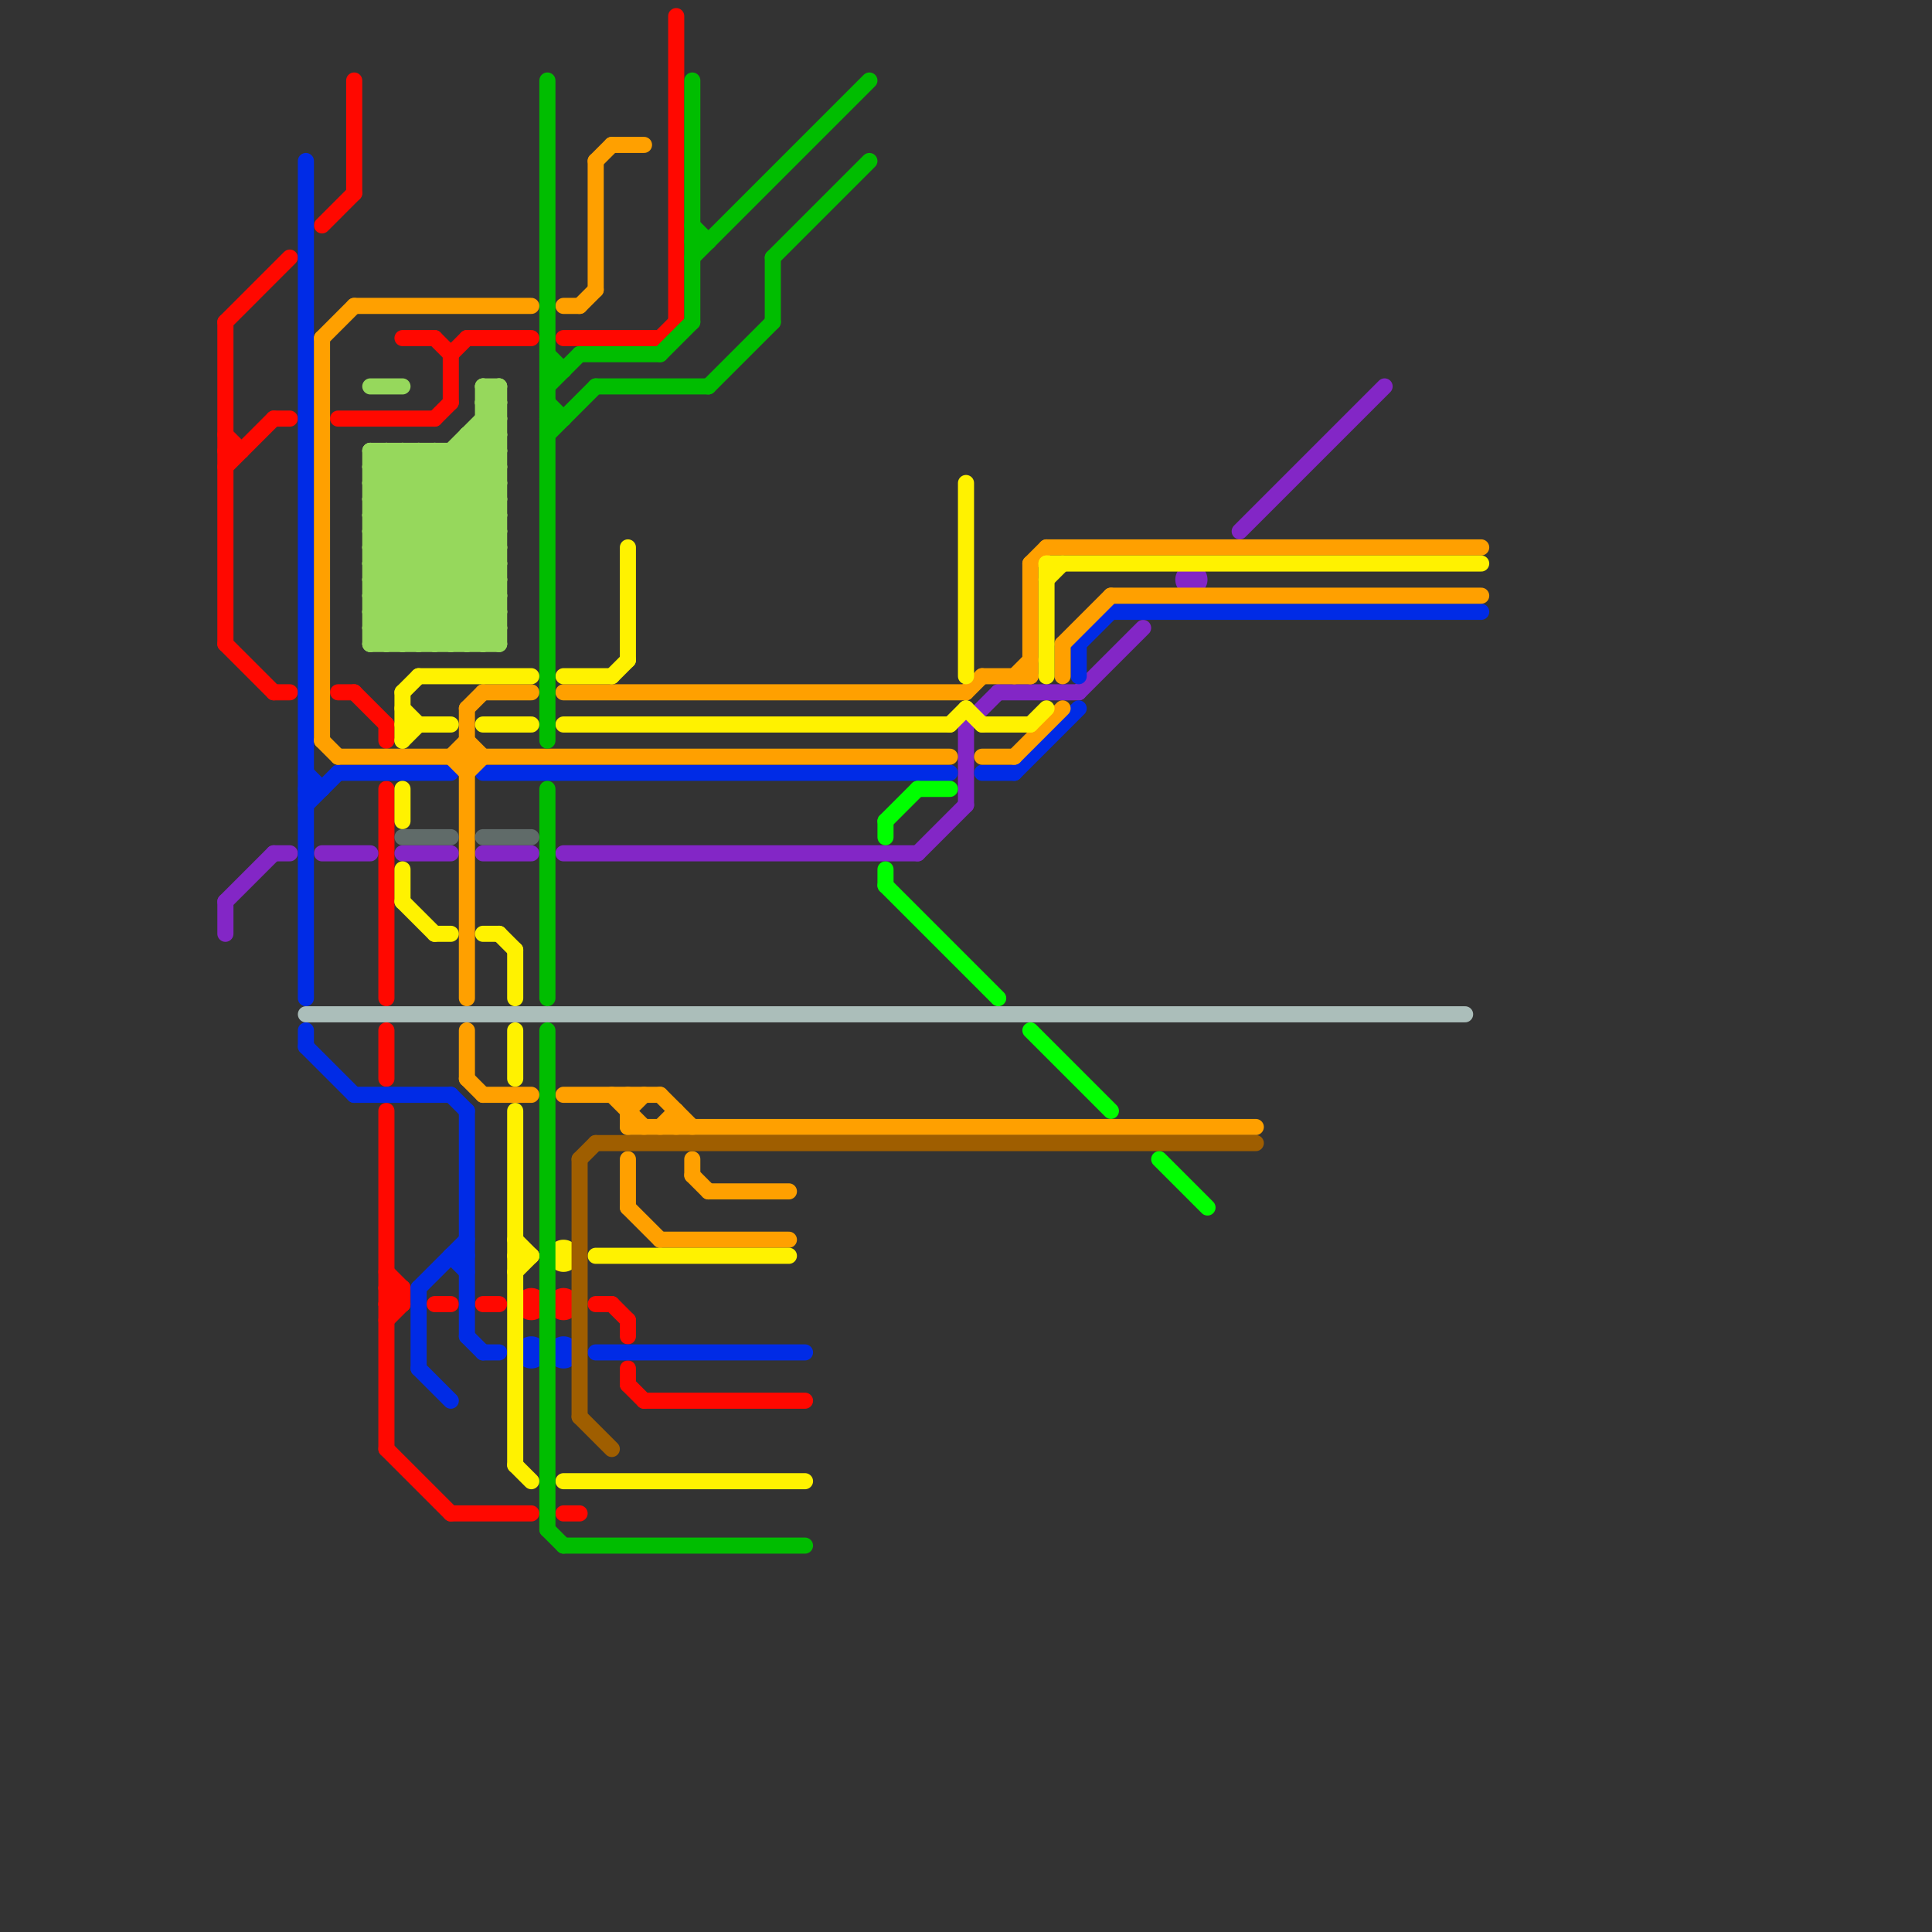 
<svg version="1.1" xmlns="http://www.w3.org/2000/svg" viewBox="0 0 120 120">
<rect x="0" y="0" width="120" height="120" fill="#333333" stroke="none"/>
<style>line { stroke-width: 1; fill: none; stroke-linecap: round; stroke-linejoin: round; } .c0 { stroke: #ff0800 } .c1 { stroke: #8326c6 } .c2 { stroke: #002be6 } .c3 { stroke: #abbeba } .c4 { stroke: #ffa000 } .c5 { stroke: #96d85c } .c6 { stroke: #fff200 } .c7 { stroke: #606b69 } .c8 { stroke: #00bd00 } .c9 { stroke: #9f5e00 } .c10 { stroke: #00ff00 }</style><line class="c0" x1="37" y1="81" x2="38" y2="81"/><line class="c0" x1="24" y1="80" x2="25" y2="81"/><line class="c0" x1="20" y1="14" x2="22" y2="12"/><line class="c0" x1="40" y1="87" x2="50" y2="87"/><line class="c0" x1="22" y1="43" x2="24" y2="45"/><line class="c0" x1="21" y1="26" x2="27" y2="26"/><line class="c0" x1="27" y1="26" x2="28" y2="25"/><line class="c0" x1="24" y1="81" x2="25" y2="81"/><line class="c0" x1="25" y1="80" x2="25" y2="81"/><line class="c0" x1="28" y1="94" x2="33" y2="94"/><line class="c0" x1="27" y1="81" x2="28" y2="81"/><line class="c0" x1="14" y1="29" x2="17" y2="26"/><line class="c0" x1="24" y1="82" x2="25" y2="81"/><line class="c0" x1="21" y1="43" x2="22" y2="43"/><line class="c0" x1="24" y1="80" x2="25" y2="80"/><line class="c0" x1="30" y1="81" x2="31" y2="81"/><line class="c0" x1="35" y1="94" x2="36" y2="94"/><line class="c0" x1="39" y1="85" x2="39" y2="86"/><line class="c0" x1="17" y1="43" x2="18" y2="43"/><line class="c0" x1="17" y1="26" x2="18" y2="26"/><line class="c0" x1="24" y1="79" x2="25" y2="80"/><line class="c0" x1="29" y1="21" x2="33" y2="21"/><line class="c0" x1="24" y1="49" x2="24" y2="62"/><line class="c0" x1="14" y1="27" x2="15" y2="28"/><line class="c0" x1="28" y1="22" x2="29" y2="21"/><line class="c0" x1="35" y1="21" x2="41" y2="21"/><line class="c0" x1="24" y1="81" x2="25" y2="80"/><line class="c0" x1="39" y1="82" x2="39" y2="83"/><line class="c0" x1="24" y1="69" x2="24" y2="90"/><line class="c0" x1="38" y1="81" x2="39" y2="82"/><line class="c0" x1="42" y1="1" x2="42" y2="20"/><line class="c0" x1="24" y1="64" x2="24" y2="67"/><line class="c0" x1="28" y1="22" x2="28" y2="25"/><line class="c0" x1="27" y1="21" x2="28" y2="22"/><line class="c0" x1="41" y1="21" x2="42" y2="20"/><line class="c0" x1="14" y1="40" x2="17" y2="43"/><line class="c0" x1="39" y1="86" x2="40" y2="87"/><line class="c0" x1="14" y1="28" x2="15" y2="28"/><line class="c0" x1="25" y1="21" x2="27" y2="21"/><line class="c0" x1="14" y1="20" x2="14" y2="40"/><line class="c0" x1="22" y1="5" x2="22" y2="12"/><line class="c0" x1="24" y1="90" x2="28" y2="94"/><line class="c0" x1="24" y1="45" x2="24" y2="46"/><line class="c0" x1="14" y1="20" x2="18" y2="16"/><circle cx="35" cy="81" r="1" fill="#ff0800" /><circle cx="33" cy="81" r="1" fill="#ff0800" /><line class="c1" x1="60" y1="45" x2="62" y2="43"/><line class="c1" x1="35" y1="53" x2="57" y2="53"/><line class="c1" x1="57" y1="53" x2="60" y2="50"/><line class="c1" x1="77" y1="33" x2="86" y2="24"/><line class="c1" x1="30" y1="53" x2="33" y2="53"/><line class="c1" x1="14" y1="56" x2="17" y2="53"/><line class="c1" x1="67" y1="43" x2="71" y2="39"/><line class="c1" x1="14" y1="56" x2="14" y2="58"/><line class="c1" x1="25" y1="53" x2="28" y2="53"/><line class="c1" x1="60" y1="45" x2="60" y2="50"/><line class="c1" x1="20" y1="53" x2="23" y2="53"/><line class="c1" x1="17" y1="53" x2="18" y2="53"/><line class="c1" x1="62" y1="43" x2="67" y2="43"/><circle cx="74" cy="36" r="1" fill="#8326c6" /><line class="c2" x1="37" y1="84" x2="50" y2="84"/><line class="c2" x1="30" y1="48" x2="59" y2="48"/><line class="c2" x1="19" y1="49" x2="20" y2="49"/><line class="c2" x1="30" y1="84" x2="31" y2="84"/><line class="c2" x1="29" y1="83" x2="30" y2="84"/><line class="c2" x1="29" y1="69" x2="29" y2="83"/><line class="c2" x1="19" y1="48" x2="20" y2="49"/><line class="c2" x1="19" y1="50" x2="21" y2="48"/><line class="c2" x1="19" y1="64" x2="19" y2="65"/><line class="c2" x1="28" y1="78" x2="29" y2="78"/><line class="c2" x1="26" y1="80" x2="29" y2="77"/><line class="c2" x1="21" y1="48" x2="28" y2="48"/><line class="c2" x1="28" y1="68" x2="29" y2="69"/><line class="c2" x1="19" y1="10" x2="19" y2="62"/><line class="c2" x1="19" y1="65" x2="22" y2="68"/><line class="c2" x1="67" y1="40" x2="67" y2="42"/><line class="c2" x1="26" y1="85" x2="28" y2="87"/><line class="c2" x1="67" y1="40" x2="69" y2="38"/><line class="c2" x1="61" y1="48" x2="63" y2="48"/><line class="c2" x1="26" y1="80" x2="26" y2="85"/><line class="c2" x1="63" y1="48" x2="67" y2="44"/><line class="c2" x1="22" y1="68" x2="28" y2="68"/><line class="c2" x1="69" y1="38" x2="92" y2="38"/><line class="c2" x1="28" y1="78" x2="29" y2="79"/><circle cx="35" cy="84" r="1" fill="#002be6" /><circle cx="33" cy="84" r="1" fill="#002be6" /><line class="c3" x1="19" y1="63" x2="91" y2="63"/><line class="c4" x1="20" y1="21" x2="22" y2="19"/><line class="c4" x1="36" y1="19" x2="37" y2="18"/><line class="c4" x1="29" y1="44" x2="30" y2="43"/><line class="c4" x1="64" y1="35" x2="65" y2="34"/><line class="c4" x1="30" y1="43" x2="33" y2="43"/><line class="c4" x1="64" y1="35" x2="64" y2="42"/><line class="c4" x1="29" y1="46" x2="30" y2="47"/><line class="c4" x1="65" y1="34" x2="92" y2="34"/><line class="c4" x1="63" y1="47" x2="66" y2="44"/><line class="c4" x1="38" y1="9" x2="40" y2="9"/><line class="c4" x1="39" y1="70" x2="78" y2="70"/><line class="c4" x1="39" y1="69" x2="40" y2="68"/><line class="c4" x1="39" y1="68" x2="39" y2="70"/><line class="c4" x1="41" y1="77" x2="49" y2="77"/><line class="c4" x1="29" y1="44" x2="29" y2="62"/><line class="c4" x1="35" y1="68" x2="41" y2="68"/><line class="c4" x1="38" y1="68" x2="40" y2="70"/><line class="c4" x1="44" y1="74" x2="49" y2="74"/><line class="c4" x1="39" y1="72" x2="39" y2="75"/><line class="c4" x1="41" y1="70" x2="42" y2="69"/><line class="c4" x1="22" y1="19" x2="33" y2="19"/><line class="c4" x1="37" y1="10" x2="38" y2="9"/><line class="c4" x1="29" y1="64" x2="29" y2="67"/><line class="c4" x1="61" y1="47" x2="63" y2="47"/><line class="c4" x1="39" y1="75" x2="41" y2="77"/><line class="c4" x1="28" y1="47" x2="29" y2="46"/><line class="c4" x1="69" y1="37" x2="92" y2="37"/><line class="c4" x1="29" y1="67" x2="30" y2="68"/><line class="c4" x1="63" y1="42" x2="64" y2="41"/><line class="c4" x1="66" y1="40" x2="66" y2="42"/><line class="c4" x1="61" y1="42" x2="64" y2="42"/><line class="c4" x1="42" y1="69" x2="42" y2="70"/><line class="c4" x1="29" y1="48" x2="30" y2="47"/><line class="c4" x1="66" y1="40" x2="69" y2="37"/><line class="c4" x1="35" y1="19" x2="36" y2="19"/><line class="c4" x1="35" y1="43" x2="60" y2="43"/><line class="c4" x1="43" y1="73" x2="44" y2="74"/><line class="c4" x1="37" y1="10" x2="37" y2="18"/><line class="c4" x1="43" y1="72" x2="43" y2="73"/><line class="c4" x1="28" y1="47" x2="29" y2="48"/><line class="c4" x1="41" y1="68" x2="43" y2="70"/><line class="c4" x1="30" y1="68" x2="33" y2="68"/><line class="c4" x1="20" y1="46" x2="21" y2="47"/><line class="c4" x1="21" y1="47" x2="59" y2="47"/><line class="c4" x1="60" y1="43" x2="61" y2="42"/><line class="c4" x1="20" y1="21" x2="20" y2="46"/><line class="c5" x1="23" y1="32" x2="31" y2="40"/><line class="c5" x1="31" y1="24" x2="31" y2="40"/><line class="c5" x1="30" y1="26" x2="31" y2="26"/><line class="c5" x1="29" y1="28" x2="31" y2="30"/><line class="c5" x1="23" y1="28" x2="23" y2="40"/><line class="c5" x1="25" y1="40" x2="31" y2="34"/><line class="c5" x1="29" y1="27" x2="29" y2="40"/><line class="c5" x1="23" y1="38" x2="31" y2="30"/><line class="c5" x1="30" y1="25" x2="31" y2="25"/><line class="c5" x1="23" y1="40" x2="31" y2="32"/><line class="c5" x1="23" y1="30" x2="25" y2="28"/><line class="c5" x1="23" y1="29" x2="31" y2="29"/><line class="c5" x1="30" y1="24" x2="31" y2="25"/><line class="c5" x1="23" y1="31" x2="31" y2="31"/><line class="c5" x1="23" y1="37" x2="31" y2="29"/><line class="c5" x1="23" y1="28" x2="31" y2="28"/><line class="c5" x1="28" y1="28" x2="28" y2="40"/><line class="c5" x1="23" y1="30" x2="31" y2="38"/><line class="c5" x1="23" y1="31" x2="26" y2="28"/><line class="c5" x1="23" y1="33" x2="31" y2="25"/><line class="c5" x1="29" y1="40" x2="31" y2="38"/><line class="c5" x1="23" y1="35" x2="31" y2="27"/><line class="c5" x1="23" y1="35" x2="28" y2="40"/><line class="c5" x1="25" y1="28" x2="31" y2="34"/><line class="c5" x1="30" y1="40" x2="31" y2="39"/><line class="c5" x1="23" y1="34" x2="29" y2="40"/><line class="c5" x1="30" y1="27" x2="31" y2="28"/><line class="c5" x1="30" y1="25" x2="31" y2="24"/><line class="c5" x1="29" y1="27" x2="31" y2="27"/><line class="c5" x1="24" y1="28" x2="24" y2="40"/><line class="c5" x1="23" y1="38" x2="31" y2="38"/><line class="c5" x1="23" y1="36" x2="27" y2="40"/><line class="c5" x1="23" y1="40" x2="31" y2="40"/><line class="c5" x1="30" y1="24" x2="31" y2="24"/><line class="c5" x1="24" y1="40" x2="31" y2="33"/><line class="c5" x1="23" y1="39" x2="31" y2="31"/><line class="c5" x1="27" y1="40" x2="31" y2="36"/><line class="c5" x1="23" y1="24" x2="25" y2="24"/><line class="c5" x1="23" y1="32" x2="27" y2="28"/><line class="c5" x1="23" y1="29" x2="31" y2="37"/><line class="c5" x1="23" y1="31" x2="31" y2="39"/><line class="c5" x1="23" y1="37" x2="31" y2="37"/><line class="c5" x1="23" y1="38" x2="25" y2="40"/><line class="c5" x1="26" y1="28" x2="26" y2="40"/><line class="c5" x1="30" y1="24" x2="30" y2="40"/><line class="c5" x1="23" y1="34" x2="31" y2="26"/><line class="c5" x1="23" y1="36" x2="31" y2="28"/><line class="c5" x1="26" y1="28" x2="31" y2="33"/><line class="c5" x1="23" y1="32" x2="31" y2="32"/><line class="c5" x1="23" y1="39" x2="24" y2="40"/><line class="c5" x1="30" y1="26" x2="31" y2="27"/><line class="c5" x1="23" y1="33" x2="31" y2="33"/><line class="c5" x1="23" y1="28" x2="31" y2="36"/><line class="c5" x1="27" y1="28" x2="31" y2="32"/><line class="c5" x1="23" y1="35" x2="31" y2="35"/><line class="c5" x1="23" y1="33" x2="30" y2="40"/><line class="c5" x1="25" y1="28" x2="25" y2="40"/><line class="c5" x1="23" y1="29" x2="24" y2="28"/><line class="c5" x1="28" y1="28" x2="31" y2="31"/><line class="c5" x1="30" y1="25" x2="31" y2="26"/><line class="c5" x1="29" y1="27" x2="31" y2="29"/><line class="c5" x1="28" y1="40" x2="31" y2="37"/><line class="c5" x1="27" y1="28" x2="27" y2="40"/><line class="c5" x1="24" y1="28" x2="31" y2="35"/><line class="c5" x1="23" y1="37" x2="26" y2="40"/><line class="c5" x1="23" y1="30" x2="31" y2="30"/><line class="c5" x1="23" y1="39" x2="31" y2="39"/><line class="c5" x1="23" y1="34" x2="31" y2="34"/><line class="c5" x1="23" y1="36" x2="31" y2="36"/><line class="c5" x1="26" y1="40" x2="31" y2="35"/><line class="c6" x1="32" y1="64" x2="32" y2="67"/><line class="c6" x1="25" y1="49" x2="25" y2="51"/><line class="c6" x1="32" y1="59" x2="32" y2="62"/><line class="c6" x1="30" y1="45" x2="33" y2="45"/><line class="c6" x1="27" y1="58" x2="28" y2="58"/><line class="c6" x1="32" y1="77" x2="33" y2="78"/><line class="c6" x1="64" y1="45" x2="65" y2="44"/><line class="c6" x1="25" y1="45" x2="28" y2="45"/><line class="c6" x1="25" y1="46" x2="26" y2="45"/><line class="c6" x1="25" y1="44" x2="26" y2="45"/><line class="c6" x1="25" y1="54" x2="25" y2="56"/><line class="c6" x1="65" y1="35" x2="65" y2="42"/><line class="c6" x1="35" y1="42" x2="38" y2="42"/><line class="c6" x1="65" y1="35" x2="92" y2="35"/><line class="c6" x1="60" y1="44" x2="61" y2="45"/><line class="c6" x1="61" y1="45" x2="64" y2="45"/><line class="c6" x1="35" y1="92" x2="50" y2="92"/><line class="c6" x1="37" y1="78" x2="49" y2="78"/><line class="c6" x1="25" y1="43" x2="26" y2="42"/><line class="c6" x1="25" y1="43" x2="25" y2="46"/><line class="c6" x1="25" y1="56" x2="27" y2="58"/><line class="c6" x1="59" y1="45" x2="60" y2="44"/><line class="c6" x1="32" y1="69" x2="32" y2="91"/><line class="c6" x1="26" y1="42" x2="33" y2="42"/><line class="c6" x1="39" y1="34" x2="39" y2="41"/><line class="c6" x1="38" y1="42" x2="39" y2="41"/><line class="c6" x1="32" y1="91" x2="33" y2="92"/><line class="c6" x1="60" y1="30" x2="60" y2="42"/><line class="c6" x1="65" y1="36" x2="66" y2="35"/><line class="c6" x1="35" y1="45" x2="59" y2="45"/><line class="c6" x1="32" y1="78" x2="33" y2="78"/><line class="c6" x1="31" y1="58" x2="32" y2="59"/><line class="c6" x1="30" y1="58" x2="31" y2="58"/><line class="c6" x1="32" y1="79" x2="33" y2="78"/><circle cx="35" cy="78" r="1" fill="#fff200" /><line class="c7" x1="25" y1="52" x2="28" y2="52"/><line class="c7" x1="30" y1="52" x2="33" y2="52"/><line class="c8" x1="34" y1="22" x2="35" y2="23"/><line class="c8" x1="34" y1="95" x2="35" y2="96"/><line class="c8" x1="34" y1="25" x2="35" y2="26"/><line class="c8" x1="34" y1="27" x2="37" y2="24"/><line class="c8" x1="48" y1="16" x2="54" y2="10"/><line class="c8" x1="34" y1="5" x2="34" y2="46"/><line class="c8" x1="43" y1="5" x2="43" y2="20"/><line class="c8" x1="34" y1="49" x2="34" y2="62"/><line class="c8" x1="37" y1="24" x2="44" y2="24"/><line class="c8" x1="34" y1="64" x2="34" y2="95"/><line class="c8" x1="34" y1="24" x2="36" y2="22"/><line class="c8" x1="43" y1="15" x2="44" y2="15"/><line class="c8" x1="48" y1="16" x2="48" y2="20"/><line class="c8" x1="36" y1="22" x2="41" y2="22"/><line class="c8" x1="44" y1="24" x2="48" y2="20"/><line class="c8" x1="43" y1="16" x2="54" y2="5"/><line class="c8" x1="34" y1="26" x2="35" y2="26"/><line class="c8" x1="41" y1="22" x2="43" y2="20"/><line class="c8" x1="35" y1="96" x2="50" y2="96"/><line class="c8" x1="34" y1="23" x2="35" y2="23"/><line class="c8" x1="43" y1="14" x2="44" y2="15"/><line class="c9" x1="37" y1="71" x2="78" y2="71"/><line class="c9" x1="36" y1="88" x2="38" y2="90"/><line class="c9" x1="36" y1="72" x2="36" y2="88"/><line class="c9" x1="36" y1="72" x2="37" y2="71"/><line class="c10" x1="64" y1="64" x2="69" y2="69"/><line class="c10" x1="55" y1="55" x2="62" y2="62"/><line class="c10" x1="55" y1="51" x2="57" y2="49"/><line class="c10" x1="55" y1="54" x2="55" y2="55"/><line class="c10" x1="55" y1="51" x2="55" y2="52"/><line class="c10" x1="57" y1="49" x2="59" y2="49"/><line class="c10" x1="72" y1="72" x2="75" y2="75"/>


</svg>


